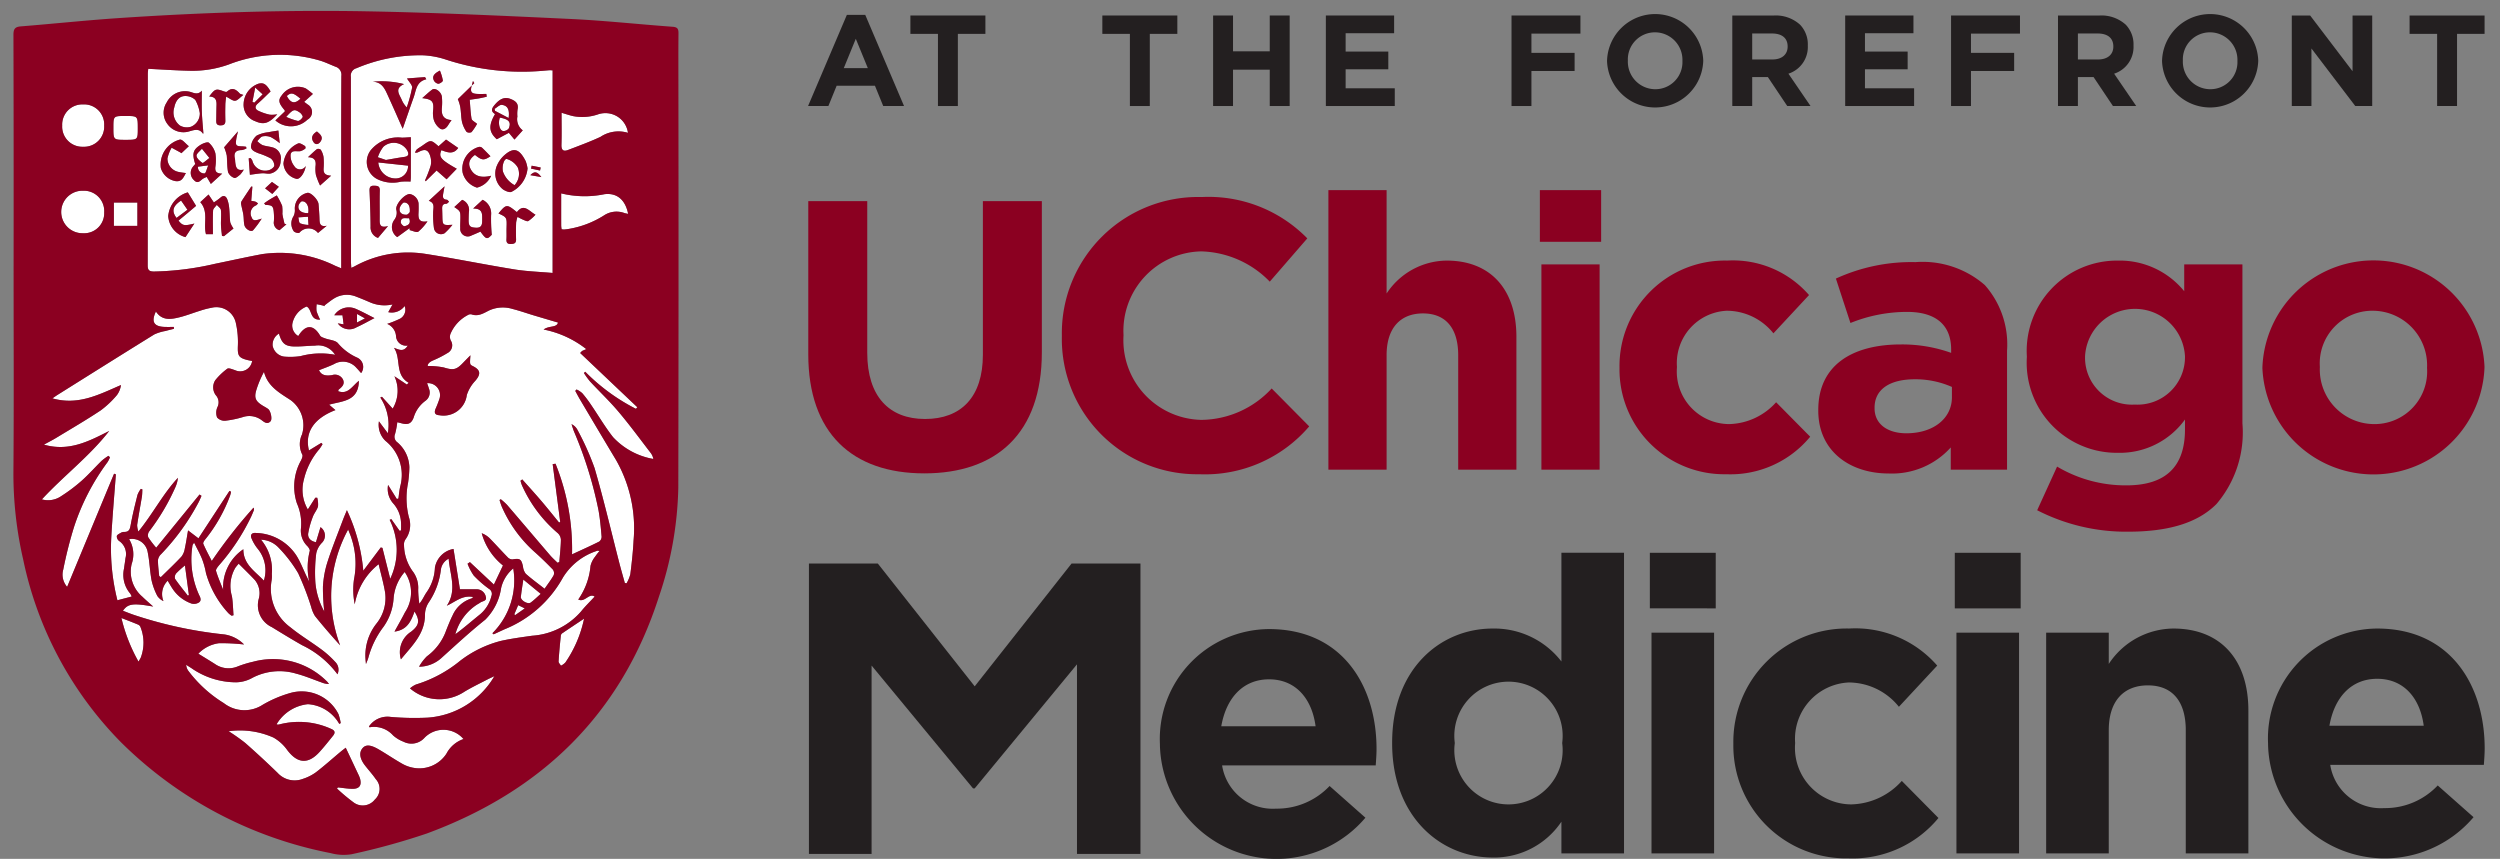 <svg xmlns="http://www.w3.org/2000/svg" xmlns:xlink="http://www.w3.org/1999/xlink" viewBox="0 0 149.302 51.294">
  <rect x="0" y="0" width="149.302" height="51.294" fill="#808080" stroke="none"/>
  <defs>
    <style>
      .a {
        fill: none;
      }

      .b {
        clip-path: url(#a);
      }

      .c {
        fill: #8b0021;
      }

      .d {
        fill: #fff;
      }

      .e {
        fill: #231f20;
      }
    </style>
    <clipPath id="a">
      <rect class="a" x="0.787" y="0.584" width="147.6" height="50.71"/>
    </clipPath>
  </defs>
  <title>University of Chicago Medicine logo</title>
  <g class="b">
    <path class="c" d="M48.271,21.158v-9.147h3.522v9.056c0,2.606,1.303,3.955,3.452,3.955,2.15,0,3.454-1.303,3.454-3.841v-9.17h3.521v9.033c0,4.847-2.721,7.226-7.02,7.226s-6.929-2.401-6.929-7.112"/>
    <path class="c" d="M63.415,20.09v-.046a8.135,8.135,0,0,1,8.346-8.277,8.258,8.258,0,0,1,6.312,2.469l-2.241,2.584a5.911,5.911,0,0,0-4.094-1.807,4.742,4.742,0,0,0-4.641,4.986v.045a4.754,4.754,0,0,0,4.641,5.031,5.779,5.779,0,0,0,4.208-1.875l2.241,2.264a8.181,8.181,0,0,1-6.563,2.858,8.08,8.08,0,0,1-8.209-8.232"/>
    <path class="c" d="M79.333,11.355h3.476v6.174a4.335,4.335,0,0,1,3.59-1.966c2.63,0,4.162,1.737,4.162,4.55v7.935h-3.476v-6.837c0-1.647-.778-2.493-2.104-2.493s-2.172.846-2.172,2.493v6.837h-3.476Z"/>
    <path class="c" d="M91.962,11.355h3.659v3.087H91.962Zm.092,4.436H95.53v12.257H92.054Z"/>
    <path class="c" d="M96.718,21.988v-.046a6.293,6.293,0,0,1,6.426-6.38,6.024,6.024,0,0,1,4.893,2.059l-2.127,2.286a3.58,3.58,0,0,0-2.789-1.349,3.132,3.132,0,0,0-2.973,3.339v.045a3.141,3.141,0,0,0,3.11,3.385,3.882,3.882,0,0,0,2.813-1.304l2.035,2.058a6.17,6.17,0,0,1-5.008,2.241,6.258,6.258,0,0,1-6.38-6.334"/>
    <path class="c" d="M108.589,24.526v-.045c0-2.676,2.035-3.911,4.94-3.911a8.717,8.717,0,0,1,2.995.503v-.205c0-1.441-.892-2.241-2.629-2.241a9.011,9.011,0,0,0-3.385.663l-.869-2.653a10.824,10.824,0,0,1,4.757-.983,5.659,5.659,0,0,1,4.139,1.372,5.345,5.345,0,0,1,1.326,3.91v7.112h-3.362v-1.326a4.714,4.714,0,0,1-3.704,1.555c-2.31,0-4.208-1.327-4.208-3.751m7.981-.8v-.618a5.398,5.398,0,0,0-2.218-.457c-1.487,0-2.401.595-2.401,1.693v.045c0,.938.777,1.487,1.898,1.487,1.623,0,2.721-.892,2.721-2.15"/>
    <path class="c" d="M121.662,30.472l1.189-2.607a8,8,0,0,0,4.139,1.121c2.378,0,3.499-1.144,3.499-3.339v-.594a4.797,4.797,0,0,1-4.002,1.989,5.383,5.383,0,0,1-5.442-5.717v-.046a5.394,5.394,0,0,1,5.442-5.716,4.961,4.961,0,0,1,3.956,1.829v-1.601h3.476v9.49a6.576,6.576,0,0,1-1.555,4.825c-1.143,1.144-2.904,1.647-5.282,1.647a11.633,11.633,0,0,1-5.42-1.281m8.827-9.147v-.046a2.988,2.988,0,0,0-5.968,0v.046a2.8,2.8,0,0,0,2.972,2.836,2.833,2.833,0,0,0,2.996-2.836"/>
    <path class="c" d="M135.113,21.988v-.046a6.637,6.637,0,0,1,13.263-.045v.045a6.637,6.637,0,0,1-13.263.046m9.833,0v-.046a3.256,3.256,0,0,0-3.224-3.384,3.14,3.14,0,0,0-3.179,3.339v.045a3.257,3.257,0,0,0,3.225,3.385,3.141,3.141,0,0,0,3.178-3.339"/>
    <path class="d" d="M23.936,13.286c.001.08.158.236.215.224.223-.047.414-.159.279-.479-.218.023-.499-.102-.494.255"/>
    <path class="d" d="M17.943,5.895c-.428-.363-.561-.389-.814-.164.225.437.476.495.814.164"/>
    <path class="d" d="M11.735,9.305c.011.154.203.32.355.424.041.027.223-.154.415-.295-.193-.239-.32-.396-.446-.552-.117.141-.334.29-.324.423"/>
    <path class="d" d="M18.408,12.726c.064-.383-.097-.716-.37-.705-.078.003-.198.17-.214.275-.043.273.215.45.584.43"/>
    <path class="d" d="M24.141,12.09c-.087-.006-.251.215-.273.349-.046.278.166.393.408.384.088-.002.172-.132.197-.154.029-.365-.087-.563-.332-.579"/>
    <path class="d" d="M33.54,13.689a.812.812,0,0,0,.146.019c.091-.007.183-.02.273-.035a5.697,5.697,0,0,0,2.114-.808,1.351,1.351,0,0,1,1.22-.141c.067.022.138.031.221.049-.166-.846-.673-1.267-1.415-1.175a5.848,5.848,0,0,1-2.584-.049c0,.669-.001,1.301.001,1.932a1.821,1.821,0,0,0,.024.208"/>
    <path class="d" d="M12.225,10.355c.059.002.129-.281.213-.48-.269.035-.432.056-.616.079a.37.37,0,0,0,.403.401"/>
    <path class="d" d="M15.686,5.633c-.133-.121-.24-.217-.447-.405-.066.349-.115.604-.164.86l.114.042.497-.497"/>
    <path class="d" d="M18.076,6.994c.026-.053-.085-.216-.171-.274-.332-.224-.396-.201-.814.26a3.959,3.959,0,0,0,.694.243c.088.014.24-.125.291-.229"/>
    <path class="d" d="M17.814,12.982c.033.122.03.305.109.353a1.478,1.478,0,0,0,.499.097c-.013-.208-.02-.321-.03-.489-.197.014-.388.026-.578.039"/>
    <path class="d" d="M23.603,10.658a.743.743,0,0,0,.767-.766c-.587-.063-1.175-.126-1.778-.19a1.038,1.038,0,0,0,1.011.956"/>
    <path class="d" d="M10.815,11.978c-.497.32-.582.636-.273,1.037.215-.161.431-.322.653-.488-.14-.202-.26-.376-.38-.549"/>
    <path class="d" d="M29.854,7.023c-.121.314-.027.768.192.802a.403.403,0,0,0,.345-.165c.142-.38-.001-.532-.537-.637"/>
    <path class="d" d="M30.281,9.499c-.173-.057-.328.436-.239.762a1.494,1.494,0,0,0,.688.797,1.004,1.004,0,0,0,.196-1.047,1.14,1.14,0,0,0-.645-.512"/>
    <path class="d" d="M29.971,6.262c-.134-.015-.288.153-.433.238l.027.121c.257.135.515.27.811.425.067-.491-.053-.743-.405-.784"/>
    <path class="d" d="M20.013,21.19a1.185,1.185,0,0,0-1.2-.549c-.378.007-.757.05-1.136.052-.637.003-.832-.15-1.018-.77a.767.767,0,0,0-.377.722.813.813,0,0,0,.68.652,4.171,4.171,0,0,0,.992-.03,4.595,4.595,0,0,1,2.059-.077"/>
    <path class="d" d="M20.979,15.997c.096-.044.148-.064.197-.09a6.605,6.605,0,0,1,4.24-.744c1.771.278,3.53.639,5.3.926.744.12,1.503.143,2.287.213V4.204c-.077-.005-.123-.012-.168-.01-.092.005-.184.015-.275.022a14.592,14.592,0,0,1-5.926-.657,5.095,5.095,0,0,0-1.347-.256,9.702,9.702,0,0,0-4.002.773.454.454,0,0,0-.331.512q.013,5.508.007,11.017c0,.12.01.24.018.392m1.596-1.788a.66.66,0,0,1-.444-.664c-.002-.713-.032-1.425-.061-2.137-.008-.207.027-.325.274-.317.212.007.345.025.337.294-.018.563-.001,1.127-.007,1.691-.004.288-.015.566.5.425-.241.285-.416.491-.599.708m2.405-.374c-.109.068-.336-.054-.51-.091l-.009-.119c-.246.179-.493.358-.737.535a.724.724,0,0,1-.176-1.03.693.693,0,0,0,.123-.597c-.08-.31.477-.941.799-.947a.653.653,0,0,1,.526.549c.007.196.008.391-.003.586-.017.323.023.587.537.496a2.973,2.973,0,0,1-.55.618m2.298-3.756c-.216.223-.403.418-.608.629-.234-.206-.421-.37-.598-.525q-.327.323-.651.644l-.038-.058a7.406,7.406,0,0,0,.339-.879,1.115,1.115,0,0,0-.031-.572c-.113-.376-.311-.44-.662-.256a.938.938,0,0,1-.126.054.653.653,0,0,1-.121.001c.045-.081.063-.154.11-.191.106-.087.228-.155.34-.235.497-.353.497-.354.957.044.149-.133.301-.268.448-.4.245.169.478.329.727.501-.291.411-.653.263-1.002.133-.179.405-.048.567.916,1.11m-.724,3.847a.427.427,0,0,1-.638-.296,5.64,5.64,0,0,1-.048-.921c-.005-.275.139-.588-.261-.715.318-.293.598-.551.943-.869-.036.193-.061.313-.081.434-.029.18-.049.352.216.369.047.003.09.078.135.12-.056.043-.112.12-.169.121-.234.004-.252.149-.244.325.006.149.008.298.012.447.012.509.024.521.603.483a3.977,3.977,0,0,1-.468.502m2.139-.093c-.175.075-.351.155-.531.228a.451.451,0,0,1-.674-.44c-.01-.194.007-.39.008-.585.001-.414-.004-.424-.364-.671.162-.148.316-.29.468-.43a.645.645,0,0,1,.408.682c-.017.16-.018.321-.021.482-.008.398.069.479.427.5.387.023.384-.238.383-.502-.001-.313.033-.65-.541-.643.242-.224.4-.369.565-.522a.909.909,0,0,1,.508.909,9.988,9.988,0,0,0,.04,1.18c-.28.294-.333.286-.676-.188m-.602-3.767c.216.443.625.584,1.242.429a1.254,1.254,0,0,1-.847.71,1.274,1.274,0,0,1-.858-.897,1.359,1.359,0,0,1,.979-1.536.232.232,0,0,1,.179.049c.174.163.336.337.505.51-.394.264-.511.252-.926-.08-.334.241-.424.507-.274.815m3.46,3.135c-.076.04-.228-.047-.339-.092a3.398,3.398,0,0,1-.305-.159,1.71,1.71,0,0,0-.084.346c-.012.333-.012.667-.003,1,.005.219-.106.269-.299.276-.214.008-.287-.077-.275-.283.013-.23,0-.461.007-.69.018-.617.02-.617-.485-.852.474-.565.498-.568,1.101-.077.415-.548.724-.061,1.11.153a2.35,2.35,0,0,1-.428.378m.201-3.305c.179.036.359.071.538.107l-.038.181-.537-.114c.012-.058.025-.116.037-.174m.579.682c-.266-.047-.442-.078-.66-.117.244-.25.407-.227.66.117m-.825-.522a1.739,1.739,0,0,1-.951,1.397c-.101.066-.376-.043-.519-.145a1.2,1.2,0,0,1-.356-1.426,1.75,1.75,0,0,1,.41-.584c.575-.525.92-.433,1.305.329a2.045,2.045,0,0,1,.111.429m-1.967-3.789c.32-.38.607-.493.952-.358.288.113.501.271.416.638a1.834,1.834,0,0,0-.008.413.822.822,0,0,0,.321.823c-.153.171-.31.345-.495.551-.115-.138-.206-.248-.335-.403-.227.121-.473.252-.721.384-.471-.424-.506-.811-.104-1.503-.286-.176-.185-.356-.026-.545m-1.294-1.429.079.128-.151.147c-.005.017-.01.035-.014.053-.078.317-.007.421.321.443.187.012.376.002.563.002l.024.167c-.154.033-.307.07-.462.098-.167.03-.337.051-.554.082.034.392.047.769.111,1.138.017.101.186.177.328.302a3.415,3.415,0,0,1-.328.492.308.308,0,0,1-.299-.014,1.767,1.767,0,0,1-.269-.583c-.064-.29-.055-.595-.104-.889a2.213,2.213,0,0,0-.148-.481l.831-.81c.023-.092.048-.183.072-.275m-1.973-.622a2.875,2.875,0,0,1,.176.595c.005.06-.179.191-.276.191a.374.374,0,0,1-.265-.206c-.111-.249.032-.41.365-.58m.119,1.577a3.392,3.392,0,0,1,.001.621c-.039.404.043.716.574.757-.095.14-.143.203-.183.272-.114.197-.298.36-.499.239a1.034,1.034,0,0,1-.376-.52,1.54,1.54,0,0,1-.036-.615c.035-.48-.055-.618-.657-.687.218-.188.397-.364.598-.51.184-.134.554.147.578.443m-2.259-.771c-.583.262-.289.603-.148.923a1.465,1.465,0,0,0,.308.469,8.681,8.681,0,0,0,.32-1.176c.021-.152-.177-.334-.304-.553.337-.025.706-.053,1.075-.08.025.043.051.086.077.129-.603.144-.605.657-.754,1.076-.219.612-.429,1.228-.656,1.881-.31-.698-.588-1.338-.879-1.972-.182-.397-.349-.824-.918-.838a5.455,5.455,0,0,1,1.879.141m-1.995,3.953a2.107,2.107,0,0,1,1.867-.754c.16,0,.32-.016.531-.027,0,.779.001,1.581-.001,2.383,0,.111-.015.223-.018.268a3.753,3.753,0,0,0-.575.005,2.057,2.057,0,0,1-1.434-.166,1.152,1.152,0,0,1-.37-1.709"/>
    <path class="d" d="M19.378,18.241c.032.073-.011.03-.061.016-.133-.037-.269-.062-.404-.091a1.648,1.648,0,0,0-.008.414,3.151,3.151,0,0,0,.214.508c-.624.034-.468-.599-.804-.782a1.394,1.394,0,0,0-.857,1.038.72.72,0,0,0,.355.724c.441-.703.904-.698,1.303-.024.049.082.186.122.29.161.264.101.628.111.78.298a3.196,3.196,0,0,0,1.143.855.608.608,0,0,1,.237.923c-.093-.104-.18-.21-.275-.307a1.063,1.063,0,0,0-1.351-.226c-.282.136-.58.237-.887.361.142.319.437.347.779.293a.538.538,0,0,1,.65.264c.129.282-.065.449-.261.605-.013.011-.01.04-.022.093.582.214.826-.297,1.235-.623-.026,1.236-.974,1.2-1.779,1.427.153.131.265.226.378.324-1.288.493-1.851,1.332-1.581,2.41.253-.156.495-.304.738-.452.024.024.048.049.073.075a2.761,2.761,0,0,1-.184.288,4.273,4.273,0,0,0-.931,1.828,2.324,2.324,0,0,0,.236,1.784c.173-.271.309-.484.446-.698.038,0,.077,0,.115-.001a1.48,1.48,0,0,1,.047.517c-.059.215-.228.398-.305.611a4.946,4.946,0,0,0-.282,1.003c-.033.249.119.456.464.524.091-.301.18-.597.271-.899a.609.609,0,0,1,.075.945,1.277,1.277,0,0,0-.33.626,9.362,9.362,0,0,0-.052,1.714,4.297,4.297,0,0,0,.533,1.752,12.436,12.436,0,0,1-.08-1.483,5.918,5.918,0,0,1,.264-1.452c.274-.853.613-1.686.927-2.526.063-.168.135-.333.24-.59a10.656,10.656,0,0,1,.979,3.618c.381-.508.713-.95,1.044-1.391l.1.027c.15.599.301,1.197.464,1.845a4.03,4.03,0,0,0-.034-3.521c.034-.015.067-.029.1-.044q.247.351.496.701l.083-.024a4.595,4.595,0,0,0-.004-.538,1.839,1.839,0,0,0-.445-1.058,1.305,1.305,0,0,1-.324-1.121c.174.28.35.561.525.841.031-.011.062-.023.093-.034.036-.246.054-.496.112-.737a2.599,2.599,0,0,0-.882-2.7,1.324,1.324,0,0,1-.394-1.169c.162.215.323.431.533.712a2.963,2.963,0,0,0-.45-2.133c.032-.015.065-.031.097-.047.206.227.412.454.642.708a2.066,2.066,0,0,0,.102-1.934c.28.187.511.341.741.495.038-.034.076-.068.113-.102-.85-.486-.433-1.439-.88-2.09.301.107.575.278.824-.135a.6.6,0,0,1-.699-.542.861.861,0,0,0-.531-.752,6.312,6.312,0,0,0,.783-.317.61.61,0,0,0,.26-.751.954.954,0,0,1-.978.368c.094-.169.176-.316.257-.462a2.178,2.178,0,0,1-1.361-.132c-.264-.114-.529-.226-.798-.328a1.457,1.457,0,0,0-1.328.1c-.203.123-.387.279-.579.42m1.87.204c.376.164.736.363,1.115.552-.363.188-.709.385-1.07.549a.841.841,0,0,1-1.121-.235c.135.023.239.041.348.06-.024-.196-.046-.37-.068-.543h-.488a1.034,1.034,0,0,1,1.284-.383"/>
    <path class="d" d="M21.321,18.749v.512c.162-.084.295-.153.475-.247-.182-.101-.308-.172-.475-.265"/>
    <path class="d" d="M24.148,9.37c.279-.039.272-.185.172-.386a.934.934,0,0,0-1.422-.221,2.019,2.019,0,0,0-.333.628c.182.061.364.123.482.163.426-.072.763-.137,1.101-.184"/>
    <path class="d" d="M7.769,35.439a1.725,1.725,0,0,1-.361-1.49c.025-.206.063-.41.086-.616a.94.94,0,0,0-.384-1.029.346.346,0,0,1-.134-.289c.014-.078.15-.142.241-.195a.395.395,0,0,1,.199-.053c.31.008.346-.185.393-.439.109-.598.257-1.189.405-1.778a1.502,1.502,0,0,1,.2-.356c.029.011.059.022.089.033a4.025,4.025,0,0,1-.027.427c-.093.567-.202,1.132-.285,1.702a1.216,1.216,0,0,0,.075.387c.867-1.066,1.464-2.241,2.359-3.208a1.796,1.796,0,0,1-.138.532,13.01,13.01,0,0,1-1.577,2.668.407.407,0,0,0-.059.348,5.836,5.836,0,0,0,.478.626c.87-1.067,1.729-2.122,2.588-3.176.039.026.078.053.117.08-.058.129-.11.262-.176.387a13.702,13.702,0,0,1-2.237,3.096.596.596,0,0,0-.187.347c-.002.319.045.638.072.956.033.025.065.048.097.073.415-.41.841-.809,1.238-1.235a1.081,1.081,0,0,0,.197-.482c.074-.33.121-.665.194-1.078.235.179.41.313.619.473.623-.952,1.239-1.893,1.855-2.834l.091.051a1.319,1.319,0,0,1-.052.221,9.292,9.292,0,0,1-1.47,2.604c-.069.079-.162.219-.134.285.145.341.325.667.506,1.025a29.852,29.852,0,0,1,2.494-3.184.185.185,0,0,1,.02.153c-.045.117-.096.233-.146.349a12.645,12.645,0,0,1-1.929,2.933c-.083.102-.209.255-.183.345.115.384.279.754.426,1.128a2.734,2.734,0,0,1,1.205-2.425c-.005.901.688,1.309,1.225,1.873a2.029,2.029,0,0,0-.364-1.896,2.512,2.512,0,0,1-.38-.642c-.074-.193.022-.33.267-.307a2.967,2.967,0,0,1,2.45,1.395c.218.362.37.764.554,1.148.058.122.121.243.182.364a3.967,3.967,0,0,1,.03-1.83c.024-.073-.065-.206-.133-.282a1.289,1.289,0,0,1-.394-1.033,3.011,3.011,0,0,0-.238-1.53,3.193,3.193,0,0,1,.251-2.574c.049-.103.111-.254.07-.336a1.37,1.37,0,0,1-.018-1.204,1.863,1.863,0,0,0-.675-2.049c-.655-.43-1.368-.81-1.595-1.689a5.858,5.858,0,0,0-.473,1.133c-.117.433-.011.625.369.867.116.074.243.134.352.217.153.116.26.601.144.731-.198.221-.392.038-.544-.073a1.22,1.22,0,0,0-1.112-.175,6.072,6.072,0,0,1-1.044.217.6.6,0,0,1-.493-.195.823.823,0,0,1,.014-.603.634.634,0,0,0-.047-.674.785.785,0,0,1-.071-.953,3.824,3.824,0,0,1,.713-.68c.088-.063.303.038.455.083a.721.721,0,0,0,1.029-.547c-.101-.02-.203-.036-.303-.061-.509-.132-.566-.274-.55-.802a5.225,5.225,0,0,0-.125-1.43,1.188,1.188,0,0,0-1.437-.886,4.9,4.9,0,0,0-.7.182c-.407.125-.805.283-1.216.386-.518.129-1.048.22-1.415-.344-.294.617-.124.9.522.922.183.007.366.001.548.001l.009.111c-.172.043-.345.084-.516.132a2.604,2.604,0,0,0-.66.204c-1.929,1.192-3.848,2.4-5.769,3.604-.084.052-.164.11-.317.214,1.551.44,2.796-.235,4.096-.795a1.303,1.303,0,0,1-.238.595,5.607,5.607,0,0,1-.974.92c-.861.573-1.757,1.094-2.641,1.63-.224.136-.458.254-.749.414,1.495.43,2.686-.202,3.901-.818-1.176,1.514-2.706,2.663-4.023,4.087a1.377,1.377,0,0,0,1.167-.202,9.743,9.743,0,0,0,1.21-.911c.421-.374.794-.8,1.197-1.194a3.217,3.217,0,0,1,.404-.295c.029.03.059.06.088.09a1.735,1.735,0,0,1-.143.286,13.544,13.544,0,0,0-2.004,3.879,24.81,24.81,0,0,0-.641,2.535,1.107,1.107,0,0,0,.231,1.037c.948-2.286,1.875-4.522,2.803-6.757.036.012.071.026.107.039-.093,1.254-.206,2.508-.274,3.763a12.624,12.624,0,0,0,.366,3.756c.301-.079.568-.149.852-.223a.777.777,0,0,0-.095-.187"/>
    <path class="d" d="M10.521,34.244a.362.362,0,0,0-.066.324c.239.35.51.678.77,1.014.019-.02.037-.039.056-.058-.076-.569-.153-1.138-.235-1.754a5.505,5.505,0,0,0-.525.474"/>
    <path class="d" d="M34.771,23.479a7.417,7.417,0,0,1,.52.687c.441.646.838,1.325,1.319,1.939a4.288,4.288,0,0,0,2.409,1.305.861.861,0,0,0-.148-.347c-.638-.828-1.257-1.673-1.931-2.472-.533-.632-1.138-1.204-1.702-1.811a4.845,4.845,0,0,1-.367-.504c.027-.025.054-.05.081-.074a11.718,11.718,0,0,0,3.029,2.215c.026-.032.053-.065.08-.097q-1.707-1.619-3.413-3.238c.038-.041.076-.081.114-.122.07-.03.141-.061.252-.11a5.98,5.98,0,0,0-2.55-1.17c.34-.25.775-.092.861-.415-.511-.152-.999-.295-1.487-.442-.407-.122-.808-.266-1.22-.369a1.981,1.981,0,0,0-1.385.076c-.343.167-.668.397-1.086.24a.299.299,0,0,0-.198.041,2.256,2.256,0,0,0-1.052,1.142.514.514,0,0,0,.03.394.519.519,0,0,1-.212.742,6.104,6.104,0,0,1-.856.438c-.193.085-.319.189-.317.33a4.693,4.693,0,0,1,.96.089c.552.169.74.153,1.139-.263.134-.14.27-.277.454-.465-.043.553-.043.553.149.649.464.233.481.481.135.881a2.259,2.259,0,0,0-.501.843,1.398,1.398,0,0,1-1.638,1.207c-.266-.018-.317-.143-.237-.363a6.43,6.43,0,0,0,.25-.641.717.717,0,0,0-.747-.91c.039.113.08.218.11.325a.604.604,0,0,1-.196.718,1.909,1.909,0,0,0-.718,1.014c-.141.365-.344.44-.715.341-.083-.023-.166-.043-.26-.067a4.932,4.932,0,0,1-.133.701.414.414,0,0,0,.141.504,2.031,2.031,0,0,1,.713,1.483,7.052,7.052,0,0,1-.077.927,4.641,4.641,0,0,0,.045,2.047,1.459,1.459,0,0,1-.211,1.35.522.522,0,0,0-.077.319,2.747,2.747,0,0,0,.505,1.553,1.633,1.633,0,0,1,.341,1.124,6.695,6.695,0,0,0,.069.832c.202-.237.293-.49.445-.699a2.74,2.74,0,0,0,.485-1.453,1.368,1.368,0,0,1,1.111-1.119c.131.821.262,1.643.384,2.407.356,0,.676-.001.997.001a.556.556,0,0,1,.547.446c.082.27-.204.25-.334.351a1.768,1.768,0,0,1-.176.108,3.079,3.079,0,0,0-1.309,1.781c.512-.376.985-.793,1.475-1.186a2.062,2.062,0,0,0,.679-1.093.344.344,0,0,0-.148-.433,6.518,6.518,0,0,1-.905-.792,3.131,3.131,0,0,1-.371-.708l.141-.096c.472.442.943.884,1.431,1.342.196-.411.366-.77.542-1.141a3.724,3.724,0,0,1-1.268-1.926,1.356,1.356,0,0,1,.493.321c.361.371.707.757,1.069,1.127a.38.38,0,0,0,.276.115c.443-.076.532-.018.627.429a.821.821,0,0,0,.167.429c.341.305.714.575,1.122.895.195-.284.391-.537.545-.813a.364.364,0,0,0-.054-.337c-.36-.371-.732-.733-1.12-1.076a7.842,7.842,0,0,1-1.937-2.7,3.618,3.618,0,0,1-.123-.373l.072-.048a3.569,3.569,0,0,1,.371.332c.863,1.004,1.718,2.015,2.579,3.02.135.157.293.295.44.442l.107-.044c.035-.444.087-.888.094-1.333a.565.565,0,0,0-.191-.395,8.065,8.065,0,0,1-2.134-2.853,1.927,1.927,0,0,1-.087-.276l.107-.074c.377.424.759.843,1.127,1.274.365.427.715.867,1.071,1.302.022-.013.044-.027.066-.04l-.45-3.45.17-.025a13.644,13.644,0,0,1,.987,5.413c.553-.257,1.093-.498,1.621-.763a.358.358,0,0,0,.145-.292c-.045-.526-.092-1.055-.184-1.574a24.055,24.055,0,0,0-1.463-4.704c-.058-.145-.1-.295-.15-.442a.767.767,0,0,1,.35.333,16.27,16.27,0,0,1,1.026,2.289c.544,1.865.986,3.759,1.472,5.641.105.409.223.815.335,1.222.034.007.069.013.104.02a2.225,2.225,0,0,0,.225-.541c.084-.672.159-1.348.194-2.024a8.241,8.241,0,0,0-1.055-4.814c-.718-1.193-1.427-2.391-2.138-3.589-.102-.171-.193-.349-.289-.524l.076-.086a1.434,1.434,0,0,1,.339.22"/>
    <path class="d" d="M4.957,13.929a1.198,1.198,0,0,0,1.267-1.244,1.217,1.217,0,0,0-1.259-1.295,1.27,1.27,0,1,0-.008,2.539"/>
    <path class="d" d="M4.966,8.765a1.201,1.201,0,0,0,1.256-1.264,1.198,1.198,0,0,0-1.25-1.266,1.206,1.206,0,0,0-1.258,1.263,1.203,1.203,0,0,0,1.252,1.267"/>
    <path class="d" d="M30.713,36.688c.019.015.039.03.058.046.171-.12.341-.24.57-.4-.174-.085-.277-.136-.395-.193l-.233.547"/>
    <path class="d" d="M33.496,37.938c-.053.52-.105,1.041-.137,1.562-.005.083.092.171.142.256a.989.989,0,0,0,.26-.185,7.25,7.25,0,0,0,1.121-2.625c-.435.291-.862.573-1.285.86a.23.23,0,0,0-.101.132"/>
    <path class="d" d="M31.691,35.988c.207-.15.389-.335.603-.522-.36-.295-.67-.55-1.04-.854-.056.386-.116.711-.148,1.04-.019.204.418.457.585.336"/>
    <path class="d" d="M35.674,32.891a3.73,3.73,0,0,0-2.054,1.6,6.955,6.955,0,0,1-3.499,3.095q-.32.148-.641.296c-.024-.021-.049-.042-.073-.063a4.45,4.45,0,0,0,1.246-3.872,2.147,2.147,0,0,0-.726,1.18,3.353,3.353,0,0,1-.95,1.883c-.917.732-1.772,1.526-2.641,2.31a2.015,2.015,0,0,1-1.309.497,2.707,2.707,0,0,1,.469-.62,3.265,3.265,0,0,0,1.153-1.557c.12-.298.238-.599.381-.887a1.833,1.833,0,0,1,1.122-1.01c.035-.01.063-.047.111-.086-.641-.137-1.069.291-1.579.518.621-.924.186-1.851.111-2.807a.848.848,0,0,0-.466.671,4.433,4.433,0,0,1-.732,1.952,1.354,1.354,0,0,0-.216.704c.005,1.154-.766,1.858-1.437,2.682a1.454,1.454,0,0,1,.609-1.653c.486-.378.537-.664.203-1.203-.203.56-.424,1.098-1.196,1.199.234-.429.442-.784.626-1.151a2.143,2.143,0,0,0-.017-2.409,2.695,2.695,0,0,0-.663,1.587,3.3,3.3,0,0,1-.612,1.7,5.342,5.342,0,0,0-.9,1.85c-.027.092-.068.179-.139.361-.014-.157-.019-.21-.024-.264a3.071,3.071,0,0,1,.657-2.158,2.429,2.429,0,0,0,.512-1.85c-.092-.551-.247-1.092-.386-1.691a3.887,3.887,0,0,0-1.428,2.396,4.392,4.392,0,0,1-.045-1.486,4.829,4.829,0,0,0-.158-2.481c-.043-.146-.108-.286-.19-.501a8.324,8.324,0,0,0-.479,6.918c-.522-.578-1.025-1.155-1.502-1.751a1.924,1.924,0,0,1-.226-.537,16.933,16.933,0,0,0-.778-2.02,8.022,8.022,0,0,0-1.165-1.521,1.498,1.498,0,0,0-1.054-.48,2.816,2.816,0,0,1,.646,2.044,1.918,1.918,0,0,1-.012.379,2.839,2.839,0,0,0,1.117,2.806c.586.48,1.243.872,1.853,1.324a5.636,5.636,0,0,1,.817.734.653.653,0,0,1,.145.75,5.671,5.671,0,0,0-2.116-1.738c-.609-.346-1.207-.713-1.805-1.079a1.44,1.44,0,0,1-.785-1.671,1.234,1.234,0,0,0-.229-1.141c-.307-.327-.631-.639-.965-.975a3.016,3.016,0,0,0-.2.243,2.149,2.149,0,0,0-.204,1.696c.062.375.065.759.095,1.139-.036.01-.073.019-.11.029a1.098,1.098,0,0,1-.204-.163,5.838,5.838,0,0,1-1.331-2.387,4.734,4.734,0,0,0-.23-.831c-.128-.322-.302-.627-.48-.987-.062.108-.09.135-.093.165a5.131,5.131,0,0,0,.408,2.997c.088.164.121.326-.04.423a.562.562,0,0,1-.419.059,2.263,2.263,0,0,1-1.167-.927c-.091-.139-.171-.284-.264-.439a1.113,1.113,0,0,0-.253,1.218.92.92,0,0,1-.364-.304,3.891,3.891,0,0,1-.344-.926c-.106-.552-.117-1.123-.23-1.673a.947.947,0,0,0-1.114-.797,1.739,1.739,0,0,1,.156,1.469,1.96,1.96,0,0,0,.634,1.967c.199.195.413.376.649.589-1.2-.217-1.514-.175-1.807.251.218.083.428.169.642.242a25.25,25.25,0,0,0,5.42,1.173,2.082,2.082,0,0,1,1.172.599,11.779,11.779,0,0,0-1.494-.077,2.079,2.079,0,0,0-1.238.627c.357.221.68.416.998.618a1.414,1.414,0,0,0,1.317.157,6.421,6.421,0,0,1,.952-.294,4.553,4.553,0,0,1,4.426,1.188,1.492,1.492,0,0,1,.107.141,1.186,1.186,0,0,1-.444-.095c-.499-.177-.988-.387-1.498-.52a3.487,3.487,0,0,0-2.708.289,2.063,2.063,0,0,1-.89.224,4.669,4.669,0,0,1-2.687-.856c-.101-.061-.199-.125-.299-.188a.679.679,0,0,0,.139.372,7.644,7.644,0,0,0,2.108,1.914,1.999,1.999,0,0,0,2.321.101,7.12,7.12,0,0,1,1.61-.692,2.459,2.459,0,0,1,2.918,1.253,3.104,3.104,0,0,1,.134.531l-.087.051a2.325,2.325,0,0,0-1.874-1.18,2.476,2.476,0,0,0-1.868,1.197c.052.02.063.029.073.028a1.175,1.175,0,0,0,.134-.026,4.633,4.633,0,0,1,3.036.271c.237.097.28.224.128.414-.26.323-.517.648-.794.955-.696.773-1.34.713-1.958-.121a2.562,2.562,0,0,0-.807-.724,4.911,4.911,0,0,0-2.677-.377,11.631,11.631,0,0,1,.998.704c.657.577,1.298,1.173,1.925,1.781a1.378,1.378,0,0,0,1.519.357,2.822,2.822,0,0,0,.765-.386c.502-.384.973-.808,1.458-1.213.126-.106.258-.205.328-.26.255.541.496,1.051.735,1.562a1.913,1.913,0,0,1,.12.285c.108.4-.038.611-.449.608-.29-.002-.579-.054-.869-.084-.02.022-.039.045-.059.067a10.818,10.818,0,0,0,1.015.847.914.914,0,0,0,1.246-.189.86.86,0,0,0,.056-1.22c-.195-.283-.429-.539-.641-.812-.32-.413-.37-.776-.15-1.036.187-.221.466-.215.944.062.478.276.935.59,1.415.862a2.038,2.038,0,0,0,.672.246,1.925,1.925,0,0,0,1.979-.842,1.814,1.814,0,0,1,1.019-.873,1.576,1.576,0,0,0-2.325-.079,1.044,1.044,0,0,1-1.264.234,1.987,1.987,0,0,1-.616-.373,1.519,1.519,0,0,0-1.399-.485c-.012.001-.029-.03-.043-.046a1.337,1.337,0,0,1,1.297-.573,16.283,16.283,0,0,0,2.197.044,5.018,5.018,0,0,0,3.999-2.479c-.155.073-.288.131-.417.198-.458.24-.928.462-1.371.73a2.702,2.702,0,0,1-3.253-.198,1.367,1.367,0,0,1,.361-.231,7.715,7.715,0,0,0,2.629-1.412,6.74,6.74,0,0,1,2.434-1.19c.616-.139,1.245-.221,1.871-.31a4.248,4.248,0,0,0,2.922-1.451c.247-.311.537-.589.811-.886-.335-.239-.588.373-.979.173a4.122,4.122,0,0,0,.732-2.012,1.449,1.449,0,0,1,.274-.546,3.49,3.49,0,0,1,.266-.341c-.07-.008-.107-.024-.133-.013"/>
    <path class="d" d="M8.23,37.294c-.305-.126-.613-.244-.979-.388a9.967,9.967,0,0,0,1.02,2.605,2.597,2.597,0,0,0,.137-.238,2.521,2.521,0,0,0-.028-1.85.276.276,0,0,0-.15-.129"/>
    <path class="d" d="M9.193,16.216a17.464,17.464,0,0,0,3.658-.464c.935-.191,1.867-.4,2.805-.576a7.46,7.46,0,0,1,4.364.698c.108.046.217.09.359.15v-3.718c0-2.591-.005-5.182.008-7.773a.503.503,0,0,0-.349-.549c-.3-.117-.59-.26-.896-.356a8.421,8.421,0,0,0-5.487.225,6.447,6.447,0,0,1-2.335.373c-.814-.018-1.628-.075-2.468-.116-.008.1-.025.2-.025.3q-.002,5.718-.007,11.435c0,.287.088.369.373.371m2.416-2.866c-.199.303-.367.559-.532.811a1.389,1.389,0,0,1-1.03-1.258,1.626,1.626,0,0,1,1.169-1.415c.156.253.311.506.495.807-.165.139-.345.291-.526.443-.175.146-.351.291-.526.436.249.308.342.327.95.176m1.767.755c-.04-.005-.079-.01-.119-.014-.021-.218-.055-.436-.061-.655-.008-.297.028-.597-.003-.892-.012-.11-.16-.206-.245-.309-.078.11-.216.217-.222.332-.026.466-.011.934-.011,1.418h-.415c-.168-.631.173-1.334-.339-1.911.158-.146.315-.292.493-.457.109.163.201.301.317.472a3.979,3.979,0,0,0,.391-.283c.186-.172.325-.098.404.085a1.812,1.812,0,0,1,.12.528c.032.285.027.574.064.858a1.403,1.403,0,0,0,.195.368c-.157.127-.363.293-.569.46m.618-3.478a.63.63,0,0,1-.374-.348,9.789,9.789,0,0,1-.077-.99,2.68,2.68,0,0,0-.158-.493c.225-.258.504-.58.826-.951-.041.187-.083.329-.103.474-.052.371-.009.416.358.42a2.213,2.213,0,0,1,.228.026l.027.094a.854.854,0,0,1-.28.104c-.36.002-.497.161-.412.513.016.066.009.138.019.206.036.268.061.549.511.446a1.655,1.655,0,0,1-.216.299c-.107.087-.268.231-.349.2m1.122,3.124c-.126.127-.468-.072-.521-.309-.045-.2-.031-.413-.062-.617-.032-.207-.092-.409-.131-.615a.282.282,0,0,1,.021-.185c.188-.299.387-.591.583-.885.022.002.045.005.067.007-.022.278-.045.556-.069.849a1.577,1.577,0,0,1,.259.051.635.635,0,0,1,.147.104c-.044.041-.081.102-.133.121a.507.507,0,0,0-.25.705c.074.203.183.227.604.076a6.192,6.192,0,0,1-.515.698m-.193-3.314c-.02-.277-.046-.628-.071-.979l.113-.021a.919.919,0,0,1,.105.155.785.785,0,0,0,.951.58c.14-.024.348-.172.36-.28a.562.562,0,0,0-.223-.439,4.589,4.589,0,0,0-.73-.302c-.212-.09-.48-.189-.433-.463a.982.982,0,0,1,.333-.589,1.963,1.963,0,0,1,.705-.202c.177-.04.358-.062.591-.102.022.203.049.449.082.757a3.2,3.2,0,0,0-.531-.362.863.863,0,0,0-.496-.045c-.121.031-.212.182-.316.28a1.269,1.269,0,0,0,.305.237c.192.07.405.082.603.139a.669.669,0,0,1,.489.799.773.773,0,0,1-.656.772c-.147.011-.298-.033-.446-.025-.218.014-.435.052-.735.09m1.728.719c-.125.137-.246.27-.389.427-.144-.112-.275-.214-.43-.336.15-.14.279-.26.41-.382.134.096.26.185.409.291m.041,2.592a.465.465,0,0,1-.335-.533,3.218,3.218,0,0,0-.003-.481c-.027-.429-.09-.487-.502-.494-.027-.033-.053-.066-.08-.098.104-.071.206-.146.313-.212.146-.09.296-.174.444-.26a4.385,4.385,0,0,1,.321.624,2.512,2.512,0,0,1,.014.478c.026.198.082.393.124.589l.116.035q-.205.175-.412.352m.237-3.983a1.461,1.461,0,0,1,.895-1.206c.117-.022.266.093.391.161a.167.167,0,0,1,.024.146.82.82,0,0,1-.309.164c-.214.033-.532-.094-.575.21a.982.982,0,0,0,.216.673.393.393,0,0,0,.69-.004c-.069.431-.345.793-.539.775a1.002,1.002,0,0,1-.793-.919m2.058,4.143a.716.716,0,0,0-1.105-.011c-.054.046-.26-.007-.332-.079a.801.801,0,0,1-.022-.902.797.797,0,0,0,.078-.435.955.955,0,0,1,.768-.968c.212-.011.627.417.649.679.025.286.047.573.056.859.007.269.016.518.434.431-.162.134-.324.267-.52.428.037,0,.005.009-.006-.002m.339-3.846c-.013.239.045.411.451.43-.243.215-.407.361-.662.587a4.297,4.297,0,0,1-.248-.634,2.066,2.066,0,0,1-.017-.583c.024-.309-.095-.459-.456-.474.177-.164.347-.337.537-.485a.231.231,0,0,1,.224.038,1.157,1.157,0,0,1,.166.434,3.941,3.941,0,0,1,.005.687m-.399-2.211c.214.179.411.35.196.63-.117.151-.285.178-.399.007-.173-.259-.076-.469.203-.637m-2.098-2.16a1.165,1.165,0,0,1,1.432-.41,4.629,4.629,0,0,1,.425.329c-.193.175-.352.32-.522.473.074.056.139.102.201.152a.518.518,0,0,1-.007.913,1.413,1.413,0,0,1-1.912.043c.191-.181.378-.359.563-.535-.003-.027.003-.056-.008-.069-.367-.435-.401-.609-.172-.896m-1.393-.693c.306-.076.468.025.723.463-.253.241-.5.495-.767.726-.184.16-.161.323.011.416a3.044,3.044,0,0,0,.715.248,1.714,1.714,0,0,0,.441-.026c-.515.559-.811.637-1.317.415a1.035,1.035,0,0,1-.693-1.043,1.327,1.327,0,0,1,.887-1.199m-2.073.457c.06.023.16.05.191.021.309-.292.541-.14.767.111.026.029.08.033.21.083-.194.147-.332.33-.489.347-.151.016-.32-.14-.534-.247-.019.158-.047.296-.05.435-.008.334-.012.668,0,1.001.008.217-.097.282-.29.282-.191-.001-.263-.087-.254-.277.014-.299,0-.599.016-.897.015-.296-.025-.54-.436-.552.353-.469.402-.481.869-.307m-.891,3.067a1.287,1.287,0,0,1,.391.638,2.737,2.737,0,0,1-.003.823c-.017.226.03.383.411.385-.275.25-.46.417-.678.616-.085-.145-.157-.266-.244-.416a1.161,1.161,0,0,0-.254.122c-.162.129-.295.299-.512.066a.582.582,0,0,1-.098-.75c.052-.075.118-.14.175-.207-.195-.611-.144-.849.298-1.136.149-.097.436-.207.514-.141m-2.518-2.401a1.223,1.223,0,0,1,1.329-.652c.23.036.507.253.769-.055,0,.432-.012.864.004,1.296.015.415.059.83.091,1.257.009-.004-.026.015-.028.012-.213-.31-.486-.229-.78-.146a1.175,1.175,0,0,1-1.35-.441,1.113,1.113,0,0,1-.035-1.271m.791,2.215c.148-.018.329.237.532.395-.2.19-.324.306-.444.419-.037-.026-.055-.041-.074-.052q-.255-.138-.51-.277a2.239,2.239,0,0,0-.249.641.823.823,0,0,0,.706.814c.121.029.246.038.396.061-.151.255-.237.537-.623.479a1.127,1.127,0,0,1-.874-.782,1.55,1.55,0,0,1,1.14-1.698"/>
    <path class="d" d="M33.917,8.959c.652-.249,1.309-.49,1.941-.783a1.938,1.938,0,0,1,1.645-.243,1.361,1.361,0,0,0-1.794-1.102,2.876,2.876,0,0,1-1.459.108c-.221-.046-.436-.123-.714-.204,0,.676.014,1.296-.005,1.914-.01.313.112.414.386.31"/>
    <path class="d" d="M10.744,7.497a.837.837,0,0,0,.66.072.852.852,0,0,0,.529-.812,2.364,2.364,0,0,0-.268-.789.867.867,0,0,0-.664-.231c-.357.033-.527.349-.593.678a.983.983,0,0,0,.336,1.082"/>
    <path class="d" d="M7.497,8.352c.732,0,.732,0,.732-.684,0-.742,0-.742-.743-.742-.714,0-.714,0-.714.701,0,.725,0,.725.725.725"/>
    <rect class="d" x="6.801" y="12.097" width="1.405" height="1.394"/>
    <path class="c" d="M40.172,1.599c-2.031-.148-4.059-.37-6.092-.466-4.023-.192-8.048-.379-12.074-.455-4.985-.094-9.968.068-14.944.404-1.94.131-3.875.338-5.813.493-.348.027-.447.151-.446.501q.019,6.945.009,13.889c0,4.077.022,8.154-.011,12.231a22.844,22.844,0,0,0,.58,5.202,21.87,21.87,0,0,0,5.846,10.932,24.37,24.37,0,0,0,12.516,6.618,2.944,2.944,0,0,0,1.255.068,41.036,41.036,0,0,0,4.484-1.236c6.847-2.522,11.619-7.121,13.873-14.155a21.439,21.439,0,0,0,1.154-6.502q.024-11.937.006-23.874c0-1.082-.007-2.165.005-3.247.003-.265-.048-.381-.348-.403m-6.636,5.136c.278.081.493.158.714.204a2.899,2.899,0,0,0,1.459-.108,1.36,1.36,0,0,1,1.794,1.102,1.937,1.937,0,0,0-1.645.243c-.632.293-1.289.534-1.941.783-.274.104-.397.003-.387-.31.02-.618.006-1.238.006-1.914m-.022,4.813a5.837,5.837,0,0,0,2.585.049c.741-.091,1.248.33,1.414,1.175a2.11,2.11,0,0,1-.221-.048,1.35,1.35,0,0,0-1.22.14,5.67,5.67,0,0,1-2.113.809c-.091.015-.182.027-.274.034a.8.8,0,0,1-.146-.018,1.819,1.819,0,0,1-.024-.208c-.002-.632-.001-1.264-.001-1.933m-12.229-7.473a9.716,9.716,0,0,1,4.001-.772,5.102,5.102,0,0,1,1.348.256,14.571,14.571,0,0,0,5.925.656c.092-.007.184-.016.276-.021.045-.002.091.005.168.01v12.097c-.784-.07-1.543-.092-2.287-.213-1.77-.286-3.529-.648-5.301-.925a6.605,6.605,0,0,0-4.24.743c-.048.027-.1.047-.197.09-.007-.151-.017-.271-.018-.391q-.002-5.51-.006-11.018a.454.454,0,0,1,.331-.512m0,13.646c.269.102.534.213.798.327a2.171,2.171,0,0,0,1.361.133c-.081.146-.163.292-.257.461a.955.955,0,0,0,.978-.367.609.609,0,0,1-.26.75,6.16,6.16,0,0,1-.783.318.857.857,0,0,1,.531.751.599.599,0,0,0,.699.542c-.249.413-.523.242-.824.136.447.65.031,1.604.88,2.089-.037.034-.075.069-.113.103-.23-.154-.461-.309-.741-.496a2.068,2.068,0,0,1-.102,1.935c-.23-.255-.436-.482-.642-.709l-.097.048a2.959,2.959,0,0,1,.45,2.132c-.21-.28-.371-.496-.533-.712a1.326,1.326,0,0,0,.394,1.17,2.597,2.597,0,0,1,.882,2.699c-.058.241-.076.491-.112.737-.031.012-.062.023-.093.035q-.263-.421-.525-.842a1.308,1.308,0,0,0,.324,1.122,1.836,1.836,0,0,1,.445,1.057,4.597,4.597,0,0,1,.004.538l-.083.024c-.166-.233-.331-.467-.496-.7-.033.014-.066.029-.099.043a4.036,4.036,0,0,1,.033,3.522c-.163-.648-.314-1.247-.464-1.846l-.1-.027c-.331.442-.663.883-1.044,1.391a10.677,10.677,0,0,0-.978-3.618c-.106.258-.178.422-.241.591-.314.839-.653,1.672-.927,2.525a5.926,5.926,0,0,0-.264,1.453,12.646,12.646,0,0,0,.08,1.482,4.293,4.293,0,0,1-.533-1.751,9.37,9.37,0,0,1,.052-1.715,1.285,1.285,0,0,1,.33-.626.608.608,0,0,0-.075-.944c-.091.301-.18.597-.271.899-.345-.068-.497-.276-.464-.525a4.936,4.936,0,0,1,.282-1.002c.077-.213.246-.396.305-.612a1.472,1.472,0,0,0-.047-.516c-.038,0-.077,0-.115.001-.137.213-.273.427-.446.697a2.321,2.321,0,0,1-.236-1.783,4.277,4.277,0,0,1,.931-1.829,2.761,2.761,0,0,0,.184-.288c-.025-.025-.049-.05-.073-.075-.243.148-.485.297-.738.452-.27-1.078.293-1.916,1.581-2.41-.113-.097-.225-.193-.377-.323.804-.228,1.752-.192,1.778-1.428-.409.326-.653.837-1.235.623.012-.053.01-.082.022-.092.196-.156.39-.324.262-.606a.539.539,0,0,0-.651-.263c-.342.053-.637.026-.779-.293.307-.124.605-.226.887-.362a1.063,1.063,0,0,1,1.351.226c.096.097.182.203.275.308a.609.609,0,0,0-.237-.924,3.185,3.185,0,0,1-1.143-.855c-.152-.186-.516-.197-.78-.297-.104-.04-.241-.079-.29-.162-.398-.674-.862-.679-1.303.024a.72.72,0,0,1-.355-.724,1.391,1.391,0,0,1,.857-1.037c.336.182.18.816.804.781a3.145,3.145,0,0,1-.214-.507,1.655,1.655,0,0,1,.008-.415c.135.03.271.054.404.091.05.014.093.057.061-.015.192-.142.376-.297.579-.421a1.454,1.454,0,0,1,1.328-.099m-3.331,3.546a4.119,4.119,0,0,1-.992.029.81.81,0,0,1-.68-.651.766.766,0,0,1,.377-.722c.186.62.381.773,1.018.77.379-.002.757-.045,1.136-.052a1.183,1.183,0,0,1,1.199.549,4.577,4.577,0,0,0-2.058.077m-9.127-16.857c0-.1.016-.2.025-.3.84.041,1.653.098,2.467.116a6.448,6.448,0,0,0,2.336-.373,8.412,8.412,0,0,1,5.486-.225c.306.096.597.239.897.356a.502.502,0,0,1,.349.549c-.014,2.591-.008,5.182-.008,7.773v3.718c-.143-.06-.251-.104-.359-.15a7.462,7.462,0,0,0-4.364-.698c-.938.176-1.87.385-2.806.576a17.447,17.447,0,0,1-3.657.464c-.285-.002-.374-.084-.373-.371q.012-5.718.007-11.435m-1.341,2.516c.742,0,.742,0,.742.742,0,.683,0,.683-.732.683-.725,0-.725,0-.724-.724,0-.701,0-.701.714-.701m.719,6.564h-1.405v-1.394h1.405Zm-3.234-7.255a1.199,1.199,0,0,1,1.251,1.266,1.202,1.202,0,0,1-1.256,1.264,1.203,1.203,0,0,1-1.252-1.268,1.205,1.205,0,0,1,1.257-1.262m-.006,5.155a1.216,1.216,0,0,1,1.258,1.295,1.197,1.197,0,0,1-1.266,1.244,1.27,1.27,0,1,1,.008-2.539m2.046,24.459a12.627,12.627,0,0,1-.366-3.756c.069-1.256.181-2.509.275-3.763-.036-.014-.072-.026-.108-.04-.927,2.236-1.855,4.472-2.803,6.758a1.11,1.11,0,0,1-.231-1.037,24.807,24.807,0,0,1,.641-2.535,13.588,13.588,0,0,1,2.004-3.88,1.687,1.687,0,0,0,.143-.285c-.029-.03-.059-.06-.088-.09a3.484,3.484,0,0,0-.404.295c-.403.394-.776.82-1.197,1.194a9.776,9.776,0,0,1-1.21.912,1.379,1.379,0,0,1-1.167.201c1.318-1.423,2.848-2.573,4.023-4.087-1.214.616-2.405,1.248-3.9.818.291-.16.525-.278.748-.414.885-.537,1.781-1.057,2.642-1.631a5.557,5.557,0,0,0,.973-.919,1.292,1.292,0,0,0,.238-.595c-1.299.56-2.545,1.235-4.095.795.152-.104.232-.162.316-.214,1.921-1.204,3.841-2.412,5.769-3.604a2.617,2.617,0,0,1,.66-.204c.171-.048.344-.089.516-.133-.003-.036-.006-.073-.008-.11-.183,0-.366.006-.548-.001-.646-.022-.817-.305-.523-.922.368.564.897.473,1.415.344.412-.103.81-.261,1.216-.386a5.036,5.036,0,0,1,.7-.182,1.188,1.188,0,0,1,1.437.886,5.183,5.183,0,0,1,.125,1.43c-.015.528.042.67.551.801.099.026.201.042.303.062a.722.722,0,0,1-1.03.547c-.152-.045-.367-.146-.455-.083a3.85,3.85,0,0,0-.712.68.785.785,0,0,0,.07.953.634.634,0,0,1,.048.674.818.818,0,0,0-.015.603.598.598,0,0,0,.494.195,6.081,6.081,0,0,0,1.043-.217,1.222,1.222,0,0,1,1.113.175c.151.111.346.294.543.073.116-.13.009-.615-.143-.731-.11-.083-.236-.143-.352-.217-.381-.242-.486-.433-.369-.867a5.915,5.915,0,0,1,.472-1.133c.228.879.94,1.258,1.596,1.689a1.861,1.861,0,0,1,.674,2.049,1.366,1.366,0,0,0,.019,1.204c.04.082-.022.233-.071.336a3.197,3.197,0,0,0-.251,2.574,2.988,2.988,0,0,1,.238,1.529,1.29,1.29,0,0,0,.394,1.034c.069.077.157.209.134.282a3.94,3.94,0,0,0-.03,1.83c-.061-.122-.124-.242-.183-.365-.183-.383-.335-.785-.554-1.147a2.967,2.967,0,0,0-2.45-1.395c-.244-.023-.341.114-.266.307a2.525,2.525,0,0,0,.379.642,2.029,2.029,0,0,1,.364,1.896c-.536-.565-1.229-.972-1.224-1.874a2.737,2.737,0,0,0-1.206,2.426c-.146-.375-.311-.744-.425-1.128-.027-.09.099-.243.183-.345a12.641,12.641,0,0,0,1.928-2.933c.05-.116.101-.232.147-.35a.18.18,0,0,0-.021-.152,29.851,29.851,0,0,0-2.494,3.184c-.181-.358-.361-.684-.505-1.025-.028-.065.065-.206.133-.285a9.265,9.265,0,0,0,1.47-2.603,1.355,1.355,0,0,0,.053-.222l-.092-.051q-.924,1.411-1.854,2.833c-.209-.159-.385-.293-.62-.473-.073.414-.12.749-.194,1.079a1.065,1.065,0,0,1-.197.482c-.397.426-.823.825-1.238,1.235-.032-.024-.064-.049-.096-.073-.028-.318-.075-.637-.072-.956a.591.591,0,0,1,.186-.347,13.641,13.641,0,0,0,2.237-3.096c.067-.125.119-.258.177-.387-.039-.027-.079-.054-.118-.081-.859,1.055-1.718,2.11-2.588,3.178a5.802,5.802,0,0,1-.477-.627.403.403,0,0,1,.058-.348,12.921,12.921,0,0,0,1.577-2.668,1.796,1.796,0,0,0,.139-.532c-.896.967-1.493,2.142-2.359,3.208a1.192,1.192,0,0,1-.076-.388c.083-.569.193-1.133.286-1.701.022-.14.018-.284.026-.427l-.089-.033a1.553,1.553,0,0,0-.2.355c-.148.59-.296,1.181-.405,1.779-.046.254-.083.446-.393.439a.394.394,0,0,0-.198.053c-.092.054-.227.117-.242.195a.349.349,0,0,0,.134.289.94.94,0,0,1,.385,1.03c-.023.205-.061.409-.086.615a1.722,1.722,0,0,0,.36,1.49.759.759,0,0,1,.096.187c-.285.074-.552.144-.853.223m4.269-.325-.055.058c-.261-.336-.532-.664-.771-1.014a.363.363,0,0,1,.066-.324,5.368,5.368,0,0,1,.525-.473c.083.615.159,1.184.235,1.753m-2.873,3.749a2.528,2.528,0,0,1-.136.238,9.984,9.984,0,0,1-1.021-2.605c.366.144.675.261.979.388a.276.276,0,0,1,.15.129,2.511,2.511,0,0,1,.028,1.85m25.353.297a.976.976,0,0,1-.26.186c-.05-.086-.147-.174-.142-.256.032-.522.084-1.043.137-1.563a.226.226,0,0,1,.102-.131c.423-.287.849-.57,1.285-.86a7.247,7.247,0,0,1-1.122,2.624m1.781-6.325a1.423,1.423,0,0,0-.275.546,4.119,4.119,0,0,1-.732,2.011c.391.201.644-.411.979-.172-.274.297-.563.575-.811.886a4.245,4.245,0,0,1-2.921,1.45c-.627.089-1.256.172-1.872.31a6.75,6.75,0,0,0-2.434,1.191,7.703,7.703,0,0,1-2.629,1.411,1.372,1.372,0,0,0-.361.232,2.704,2.704,0,0,0,3.254.197c.442-.267.912-.489,1.37-.73.129-.067.262-.124.417-.197a5.018,5.018,0,0,1-3.999,2.479,16.125,16.125,0,0,1-2.197-.045,1.336,1.336,0,0,0-1.296.574c.014.016.03.047.042.045a1.519,1.519,0,0,1,1.399.486,2.026,2.026,0,0,0,.616.373,1.045,1.045,0,0,0,1.264-.235,1.577,1.577,0,0,1,2.326.079,1.809,1.809,0,0,0-1.019.874,1.928,1.928,0,0,1-1.98.842,2.084,2.084,0,0,1-.672-.246c-.48-.273-.936-.586-1.414-.863-.479-.276-.757-.282-.944-.061-.221.26-.171.623.149,1.035.212.273.447.529.641.813a.86.86,0,0,1-.056,1.22.914.914,0,0,1-1.245.189,10.856,10.856,0,0,1-1.016-.847l.059-.068c.29.03.58.082.87.084.411.003.556-.208.448-.607a1.919,1.919,0,0,0-.119-.286c-.24-.511-.481-1.02-.736-1.561-.069.055-.201.154-.328.259-.485.406-.956.829-1.457,1.213a2.786,2.786,0,0,1-.766.386,1.377,1.377,0,0,1-1.519-.356q-.941-.913-1.925-1.781a11.385,11.385,0,0,0-.997-.705,4.9,4.9,0,0,1,2.676.378,2.547,2.547,0,0,1,.807.723c.618.834,1.262.894,1.958.122.277-.308.535-.633.794-.956.152-.19.11-.317-.127-.413a4.634,4.634,0,0,0-3.036-.272,1.266,1.266,0,0,1-.134.026c-.01.002-.022-.007-.074-.028a2.476,2.476,0,0,1,1.868-1.196,2.327,2.327,0,0,1,1.875,1.179c.028-.017.058-.034.086-.051a3.186,3.186,0,0,0-.133-.53,2.46,2.46,0,0,0-2.919-1.254,7.079,7.079,0,0,0-1.61.693,2.001,2.001,0,0,1-2.321-.101,7.641,7.641,0,0,1-2.107-1.914.667.667,0,0,1-.139-.373c.099.063.198.128.298.189a4.679,4.679,0,0,0,2.688.856,2.064,2.064,0,0,0,.889-.225,3.489,3.489,0,0,1,2.709-.288c.509.132.999.343,1.497.519a1.211,1.211,0,0,0,.444.096,1.273,1.273,0,0,0-.107-.141,4.553,4.553,0,0,0-4.426-1.188,6.341,6.341,0,0,0-.952.294,1.414,1.414,0,0,1-1.317-.157c-.318-.203-.641-.398-.998-.619a2.084,2.084,0,0,1,1.239-.627,11.962,11.962,0,0,1,1.493.077,2.088,2.088,0,0,0-1.172-.599,25.323,25.323,0,0,1-5.42-1.172c-.214-.074-.423-.159-.642-.242.293-.427.607-.468,1.807-.252-.236-.213-.449-.394-.649-.589a1.96,1.96,0,0,1-.633-1.966,1.745,1.745,0,0,0-.156-1.47.947.947,0,0,1,1.113.798c.113.55.124,1.12.23,1.673a3.844,3.844,0,0,0,.345.925.906.906,0,0,0,.364.304,1.11,1.11,0,0,1,.252-1.217c.093.154.173.3.264.438a2.258,2.258,0,0,0,1.168.928.561.561,0,0,0,.418-.06c.161-.097.129-.258.041-.422a5.143,5.143,0,0,1-.409-2.998c.003-.029.032-.057.094-.164.177.36.351.664.479.987a4.724,4.724,0,0,1,.23.83,5.841,5.841,0,0,0,1.331,2.388,1.094,1.094,0,0,0,.204.162c.037-.009.074-.019.111-.028-.03-.38-.034-.765-.096-1.139a2.153,2.153,0,0,1,.204-1.696,3.03,3.03,0,0,1,.201-.244c.334.337.657.648.964.975a1.235,1.235,0,0,1,.229,1.141,1.442,1.442,0,0,0,.785,1.672c.598.366,1.196.732,1.805,1.078a5.674,5.674,0,0,1,2.116,1.739.653.653,0,0,0-.145-.75,5.702,5.702,0,0,0-.817-.735c-.61-.452-1.267-.844-1.852-1.323a2.84,2.84,0,0,1-1.118-2.807,1.773,1.773,0,0,0,.012-.379,2.808,2.808,0,0,0-.646-2.044,1.509,1.509,0,0,1,1.055.48,7.992,7.992,0,0,1,1.164,1.522,16.52,16.52,0,0,1,.778,2.019,1.941,1.941,0,0,0,.226.537c.478.597.98,1.173,1.502,1.752a8.33,8.33,0,0,1,.479-6.919c.083.216.147.356.19.502a4.815,4.815,0,0,1,.158,2.48,4.391,4.391,0,0,0,.045,1.486,3.89,3.89,0,0,1,1.428-2.395c.14.599.294,1.139.386,1.69a2.428,2.428,0,0,1-.512,1.85,3.073,3.073,0,0,0-.657,2.159c.005.053.01.107.025.264.07-.182.111-.27.138-.362a5.346,5.346,0,0,1,.9-1.849,3.298,3.298,0,0,0,.612-1.701,2.705,2.705,0,0,1,.663-1.586,2.145,2.145,0,0,1,.018,2.409c-.185.366-.392.721-.627,1.151.773-.102.993-.639,1.196-1.2.335.54.283.825-.202,1.204a1.454,1.454,0,0,0-.61,1.653c.671-.825,1.442-1.528,1.437-2.682a1.354,1.354,0,0,1,.216-.705,4.424,4.424,0,0,0,.732-1.951.851.851,0,0,1,.466-.672c.075.957.51,1.883-.111,2.807.51-.227.938-.655,1.58-.517-.049.038-.077.075-.112.086a1.831,1.831,0,0,0-1.122,1.009c-.143.288-.261.589-.381.888a3.256,3.256,0,0,1-1.153,1.556,2.759,2.759,0,0,0-.469.62,2.01,2.01,0,0,0,1.31-.497c.868-.783,1.723-1.578,2.641-2.309a3.351,3.351,0,0,0,.949-1.884,2.151,2.151,0,0,1,.726-1.18,4.449,4.449,0,0,1-1.246,3.872l.073.064c.214-.099.428-.197.641-.296a6.959,6.959,0,0,0,3.499-3.095,3.73,3.73,0,0,1,2.054-1.6c.026-.012.063.005.133.013a3.467,3.467,0,0,0-.265.341m-4.201,3.089c-.228.16-.399.28-.569.4l-.058-.046c.071-.169.144-.338.233-.547.117.057.22.108.394.193m-.234-.682c.031-.329.091-.655.148-1.04.37.304.679.559,1.039.854-.213.187-.395.372-.602.522-.167.121-.604-.132-.585-.336m3.539-11.783c.711,1.197,1.42,2.396,2.138,3.589a8.241,8.241,0,0,1,1.055,4.814c-.035.676-.11,1.351-.194,2.023a2.225,2.225,0,0,1-.225.541c-.035-.006-.07-.013-.104-.02-.112-.407-.23-.813-.336-1.222-.485-1.881-.927-3.776-1.471-5.64a16.334,16.334,0,0,0-1.026-2.29.769.769,0,0,0-.351-.333c.05.148.093.298.151.442a24.094,24.094,0,0,1,1.462,4.704c.093.52.14,1.049.185,1.575a.364.364,0,0,1-.145.292c-.528.264-1.068.506-1.621.762a13.648,13.648,0,0,0-.987-5.413l-.17.025.45,3.45c-.022.013-.044.027-.066.04-.356-.434-.706-.874-1.071-1.302-.368-.431-.751-.85-1.127-1.273-.036.024-.071.049-.107.074a1.968,1.968,0,0,0,.087.276,8.062,8.062,0,0,0,2.133,2.852.563.563,0,0,1,.192.396c-.007.445-.059.889-.094,1.333l-.108.044c-.147-.147-.304-.285-.439-.442-.862-1.005-1.716-2.016-2.579-3.02a3.567,3.567,0,0,0-.371-.333c-.024.016-.048.032-.072.049a3.6,3.6,0,0,0,.123.372,7.81,7.81,0,0,0,1.937,2.7c.388.343.76.705,1.12,1.077a.363.363,0,0,1,.054.337c-.154.275-.35.528-.545.812-.408-.32-.781-.589-1.122-.894a.825.825,0,0,1-.167-.429c-.095-.448-.184-.506-.627-.43a.376.376,0,0,1-.276-.115c-.362-.37-.708-.756-1.069-1.127a1.378,1.378,0,0,0-.494-.321,3.735,3.735,0,0,0,1.269,1.927c-.176.371-.347.73-.542,1.14-.488-.458-.96-.9-1.431-1.341-.047.032-.094.063-.142.095a3.191,3.191,0,0,0,.371.708,6.591,6.591,0,0,0,.906.793.344.344,0,0,1,.148.433,2.055,2.055,0,0,1-.679,1.092c-.491.394-.963.81-1.475,1.186a3.076,3.076,0,0,1,1.308-1.78c.059-.037.123-.066.177-.108.13-.101.416-.081.334-.352a.558.558,0,0,0-.547-.446c-.321-.002-.642,0-.998,0-.121-.764-.252-1.586-.383-2.408a1.369,1.369,0,0,0-1.111,1.12,2.737,2.737,0,0,1-.485,1.452c-.153.209-.243.463-.445.699a6.667,6.667,0,0,1-.069-.832,1.639,1.639,0,0,0-.341-1.124,2.737,2.737,0,0,1-.505-1.553.519.519,0,0,1,.077-.318,1.462,1.462,0,0,0,.211-1.35,4.646,4.646,0,0,1-.045-2.048,7.212,7.212,0,0,0,.077-.926,2.029,2.029,0,0,0-.714-1.484.413.413,0,0,1-.14-.503,4.921,4.921,0,0,0,.133-.702c.094.024.177.045.26.067.371.099.574.024.715-.341a1.911,1.911,0,0,1,.718-1.013.606.606,0,0,0,.196-.718c-.03-.108-.072-.213-.11-.325a.716.716,0,0,1,.747.909,6.546,6.546,0,0,1-.25.642c-.08.219-.029.345.237.363a1.399,1.399,0,0,0,1.638-1.207,2.243,2.243,0,0,1,.501-.843c.346-.4.328-.649-.135-.881-.192-.096-.192-.096-.149-.649-.184.187-.32.325-.454.464-.399.416-.587.433-1.139.263a4.695,4.695,0,0,0-.96-.088c-.002-.141.123-.246.317-.331a6.209,6.209,0,0,0,.856-.437.519.519,0,0,0,.211-.743.511.511,0,0,1-.029-.393,2.256,2.256,0,0,1,1.051-1.143.296.296,0,0,1,.199-.04c.418.156.742-.073,1.086-.24a1.975,1.975,0,0,1,1.385-.077c.411.104.813.247,1.22.37.488.146.976.29,1.487.441-.086.323-.521.165-.861.415a5.999,5.999,0,0,1,2.55,1.171c-.112.048-.182.079-.252.11l-.115.121q1.707,1.62,3.414,3.238c-.027.033-.054.065-.081.097a11.706,11.706,0,0,1-3.028-2.215c-.027.025-.054.049-.081.074a4.859,4.859,0,0,0,.367.505c.564.607,1.169,1.178,1.702,1.811.674.798,1.293,1.643,1.931,2.472a.856.856,0,0,1,.148.347,4.294,4.294,0,0,1-2.409-1.305c-.481-.614-.878-1.294-1.319-1.94a7.271,7.271,0,0,0-.52-.686,1.434,1.434,0,0,0-.339-.22l-.077.085c.097.175.188.353.29.525"/>
    <path class="c" d="M22.507,10.684a2.06,2.06,0,0,0,1.435.166,3.881,3.881,0,0,1,.575-.005c.003-.045.017-.157.018-.268.002-.802.001-1.603.001-2.383-.211.011-.371.027-.531.027a2.112,2.112,0,0,0-1.867.754,1.152,1.152,0,0,0,.369,1.709m1.096-.026a1.037,1.037,0,0,1-1.011-.956c.603.065,1.191.128,1.778.191a.742.742,0,0,1-.767.765m-.705-1.895a.935.935,0,0,1,1.423.221c.1.201.106.347-.173.386-.338.047-.674.112-1.1.184-.118-.04-.3-.102-.482-.163a2.017,2.017,0,0,1,.332-.628"/>
    <path class="c" d="M23.171,5.719c.291.634.569,1.274.879,1.972.227-.653.436-1.269.655-1.881.15-.419.152-.932.755-1.076l-.077-.13c-.369.028-.738.056-1.075.081.127.219.325.401.303.553a8.538,8.538,0,0,1-.32,1.176,1.46,1.46,0,0,1-.307-.469c-.141-.32-.435-.661.147-.923a5.448,5.448,0,0,0-1.878-.141c.569.014.736.441.918.838"/>
    <path class="c" d="M29.329,12.841a.909.909,0,0,0-.508-.909c-.165.153-.323.298-.565.522.574-.007.54.33.541.643.001.264.004.525-.383.502-.358-.021-.435-.102-.427-.5.003-.161.004-.322.021-.482a.645.645,0,0,0-.408-.682c-.152.14-.306.282-.468.43.36.247.366.257.364.671-.001.195-.017.391-.008.585a.451.451,0,0,0,.674.44c.18-.073.356-.153.531-.228.343.474.396.482.676.188a9.986,9.986,0,0,1-.04-1.18"/>
    <path class="c" d="M27.365,8.836c-.249-.172-.482-.333-.727-.501-.147.131-.299.267-.448.4-.461-.398-.46-.397-.957-.044-.113.08-.234.147-.341.234a.719.719,0,0,0-.11.191.578.578,0,0,0,.122-.001.87.87,0,0,0,.126-.054c.351-.183.549-.12.662.257a1.111,1.111,0,0,1,.031.571,7.598,7.598,0,0,1-.339.88l.038.057q.324-.321.651-.643c.177.155.364.319.598.525.205-.212.392-.406.608-.63-.964-.543-1.095-.705-.916-1.109.348.13.71.278,1.002-.133"/>
    <path class="c" d="M24.993,12.721c.011-.194.01-.39.003-.585a.653.653,0,0,0-.526-.55c-.322.007-.88.637-.8.947a.695.695,0,0,1-.122.598.722.722,0,0,0,.176,1.029c.244-.177.491-.356.737-.535l.009.12c.174.036.4.158.51.091a3.008,3.008,0,0,0,.55-.619c-.514.091-.554-.173-.537-.496m-.842.789c-.057.012-.214-.143-.215-.223-.005-.357.276-.232.494-.255.135.319-.056.432-.279.478m.322-.84c-.025.021-.109.151-.198.154-.241.008-.453-.106-.407-.384.022-.135.185-.355.273-.349.244.016.36.214.332.579"/>
    <path class="c" d="M29.669,8.316c.248-.132.494-.263.721-.384.129.155.22.265.335.403.185-.207.342-.381.495-.551a.823.823,0,0,1-.321-.824,1.885,1.885,0,0,1,.008-.412c.085-.368-.128-.525-.417-.638-.345-.135-.631-.023-.95.357-.16.19-.261.37.025.545-.402.692-.367,1.079.104,1.504m.722-.656a.404.404,0,0,1-.346.165c-.218-.034-.312-.488-.191-.802.536.105.679.257.537.637m-.827-1.038-.027-.121c.145-.085.3-.254.433-.238.353.04.473.292.406.784-.297-.155-.555-.29-.812-.425"/>
    <path class="c" d="M30.09,9.298a1.768,1.768,0,0,0-.409.583,1.2,1.2,0,0,0,.356,1.427c.142.101.417.211.519.144a1.735,1.735,0,0,0,.95-1.397,2.079,2.079,0,0,0-.111-.429c-.385-.761-.729-.853-1.305-.328m.64,1.76a1.497,1.497,0,0,1-.688-.797c-.089-.326.066-.818.239-.762a1.137,1.137,0,0,1,.645.512,1.002,1.002,0,0,1-.196,1.047"/>
    <path class="c" d="M27.49,6.403c.049.294.041.6.104.89a1.784,1.784,0,0,0,.27.582.306.306,0,0,0,.298.014,3.427,3.427,0,0,0,.329-.492c-.143-.125-.311-.2-.329-.302-.063-.368-.077-.746-.11-1.137.217-.032.386-.053.554-.083.154-.027.307-.065.461-.098-.008-.055-.015-.111-.023-.167-.188,0-.376.01-.563-.002-.328-.021-.4-.126-.322-.443.004-.018.01-.035.014-.053l-.831.81a2.233,2.233,0,0,1,.148.481"/>
    <path class="c" d="M28.246,4.838c-.024.091-.049.183-.073.274l.151-.147Z"/>
    <path class="c" d="M30.87,12.67c-.604-.491-.628-.489-1.101.077.504.235.503.235.484.851-.007.23.006.461-.006.69-.012.207.061.291.275.283.193-.007.304-.056.298-.275-.008-.333-.009-.667.003-1.001a1.656,1.656,0,0,1,.085-.345,3.273,3.273,0,0,0,.305.159c.111.044.263.132.338.092a2.395,2.395,0,0,0,.429-.378c-.387-.214-.695-.702-1.11-.153"/>
    <path class="c" d="M28.365,9.251c.415.332.532.344.926.08-.169-.173-.331-.347-.505-.51a.229.229,0,0,0-.18-.048,1.359,1.359,0,0,0-.978,1.535,1.273,1.273,0,0,0,.858.897,1.254,1.254,0,0,0,.847-.71c-.617.155-1.026.014-1.242-.429-.15-.308-.061-.574.274-.815"/>
    <path class="c" d="M22.674,13.076c.006-.563-.011-1.127.007-1.691.008-.269-.125-.287-.336-.294-.248-.008-.283.111-.275.317.029.712.059,1.425.061,2.137a.66.66,0,0,0,.444.664c.183-.217.358-.423.599-.708-.515.141-.503-.137-.5-.425"/>
    <path class="c" d="M26.419,12.941c-.003-.149-.006-.298-.012-.447-.007-.176.01-.321.244-.325.057,0,.113-.078.169-.12-.045-.042-.087-.118-.135-.121-.265-.017-.244-.189-.215-.369.019-.12.044-.241.08-.433-.345.317-.624.575-.943.869.4.126.257.439.261.714a5.657,5.657,0,0,0,.049.922.426.426,0,0,0,.637.296,4.138,4.138,0,0,0,.469-.503c-.58.038-.592.026-.604-.483"/>
    <path class="c" d="M25.872,6.547a1.545,1.545,0,0,0,.036.616,1.035,1.035,0,0,0,.376.519c.201.122.385-.042.5-.239.039-.068.087-.131.182-.271-.531-.041-.613-.353-.574-.758a3.391,3.391,0,0,0-.001-.621c-.024-.295-.394-.577-.578-.443-.201.146-.38.322-.598.511.602.068.692.207.657.686"/>
    <path class="c" d="M26.172,5.002c.098-.001.281-.131.276-.192a2.886,2.886,0,0,0-.176-.594c-.333.17-.476.331-.365.58a.376.376,0,0,0,.265.206"/>
    <path class="c" d="M32.29,10.003c-.179-.036-.359-.071-.538-.107-.012.058-.025.116-.037.174l.537.114Z"/>
    <path class="c" d="M31.671,10.461c.218.038.394.07.66.116-.253-.343-.416-.366-.66-.116"/>
    <path class="c" d="M17.009,6.656q-.277.264-.563.535a1.413,1.413,0,0,0,1.912-.043.518.518,0,0,0,.007-.913c-.062-.05-.127-.096-.201-.152.17-.153.329-.298.522-.473a4.429,4.429,0,0,0-.425-.328,1.162,1.162,0,0,0-1.431.41c-.23.287-.196.46.171.895.011.014.005.042.008.069m.934-.761c-.338.331-.589.274-.814-.164.252-.224.385-.199.814.164m-.038.825c.086.058.197.221.171.274-.052.104-.203.243-.292.229a4.026,4.026,0,0,1-.693-.242c.418-.462.482-.485.814-.261"/>
    <path class="c" d="M19.079,13.052c-.009-.287-.031-.574-.055-.859-.022-.262-.437-.69-.649-.679a.955.955,0,0,0-.769.968.789.789,0,0,1-.078.435.8.8,0,0,0,.022.901c.072.072.278.125.332.08a.715.715,0,0,1,1.105.011c.011.011.043.001.007.001.195-.161.358-.294.52-.427-.419.086-.427-.163-.435-.431m-1.255-.755c.017-.105.137-.272.215-.276.273-.01.433.323.369.705-.369.02-.627-.157-.584-.429m.1,1.039c-.079-.048-.075-.231-.109-.353.19-.013.381-.026.577-.039.011.168.018.281.031.489a1.502,1.502,0,0,1-.499-.097"/>
    <path class="c" d="M11.339,7.834c.294-.084.568-.165.78.146.002.003.038-.017.029-.013-.033-.427-.077-.841-.092-1.257-.016-.431-.003-.864-.003-1.296-.263.309-.539.091-.77.055a1.224,1.224,0,0,0-1.328.652,1.113,1.113,0,0,0,.034,1.271,1.177,1.177,0,0,0,1.35.442m-.931-1.419c.067-.328.236-.644.593-.677a.865.865,0,0,1,.664.23,2.357,2.357,0,0,1,.268.789.85.85,0,0,1-.529.812.838.838,0,0,1-.66-.072.982.982,0,0,1-.336-1.082"/>
    <path class="c" d="M13.687,12.419a1.878,1.878,0,0,0-.12-.528c-.079-.183-.219-.257-.405-.085a3.98,3.98,0,0,1-.391.283c-.115-.171-.207-.309-.317-.472-.178.165-.335.311-.493.457.513.577.171,1.28.34,1.911h.415c0-.484-.015-.952.01-1.419.007-.114.145-.221.222-.331.086.103.233.199.245.309.032.294-.004.595.004.892.006.219.04.436.061.654l.118.015c.206-.167.412-.333.569-.46a1.424,1.424,0,0,1-.194-.368c-.038-.284-.033-.573-.064-.858"/>
    <path class="c" d="M16.76,9.6a.666.666,0,0,0-.489-.798c-.198-.057-.41-.07-.603-.14a1.245,1.245,0,0,1-.305-.237c.105-.098.195-.249.316-.28a.862.862,0,0,1,.496.045,3.121,3.121,0,0,1,.531.362c-.033-.308-.06-.554-.081-.756-.234.039-.415.061-.591.101a1.968,1.968,0,0,0-.706.202.984.984,0,0,0-.332.589c-.048.274.22.373.433.463a4.536,4.536,0,0,1,.73.303.557.557,0,0,1,.222.438c-.011.109-.22.256-.359.28a.785.785,0,0,1-.952-.58.846.846,0,0,0-.105-.155l-.112.021c.025.351.05.702.07.98.301-.039.517-.077.735-.09.148-.009.299.035.446.024a.771.771,0,0,0,.656-.772"/>
    <path class="c" d="M11.66,9.799a2.518,2.518,0,0,0-.174.208.581.581,0,0,0,.097.75c.218.232.35.063.512-.067a1.179,1.179,0,0,1,.254-.121c.088.149.159.27.244.416.219-.199.403-.367.678-.617-.381-.001-.428-.159-.411-.384a2.737,2.737,0,0,0,.004-.823,1.29,1.29,0,0,0-.391-.638c-.078-.067-.365.044-.515.14-.442.287-.492.525-.298,1.136m.565.557a.37.37,0,0,1-.403-.401c.184-.024.347-.045.616-.079-.084.198-.154.482-.213.48m.281-.921c-.192.14-.375.322-.415.294-.152-.104-.344-.269-.355-.423-.01-.134.207-.282.324-.424.126.157.253.313.446.553"/>
    <path class="c" d="M15.243,7.239c.505.223.801.145,1.317-.414a1.762,1.762,0,0,1-.441.026,3.079,3.079,0,0,1-.716-.248c-.172-.094-.195-.257-.011-.416.267-.232.515-.485.767-.727-.254-.437-.417-.539-.722-.462a1.328,1.328,0,0,0-.888,1.199,1.036,1.036,0,0,0,.694,1.042m-.003-2.011c.207.187.313.284.447.405l-.497.497c-.038-.014-.076-.028-.115-.042.049-.256.098-.512.165-.86"/>
    <path class="c" d="M11.71,12.295c-.184-.301-.339-.554-.494-.807a1.626,1.626,0,0,0-1.17,1.415,1.39,1.39,0,0,0,1.03,1.258c.165-.252.333-.508.533-.811-.608.151-.701.132-.951-.175.176-.146.352-.291.527-.437.181-.152.36-.304.525-.443m-1.168.72c-.309-.401-.224-.717.273-1.037.12.173.24.347.38.548-.222.167-.438.328-.653.489"/>
    <path class="c" d="M12.93,6.314c-.016.298-.002.598-.016.897-.009.19.064.276.254.277.193,0,.298-.065.29-.282-.012-.333-.008-.667,0-1.001.003-.139.031-.277.05-.435.214.107.383.263.535.247.156-.017.294-.201.489-.348-.131-.049-.185-.053-.211-.082-.226-.251-.458-.403-.767-.111-.03.029-.131.002-.191-.021-.467-.174-.516-.162-.869.307.411.012.452.256.436.552"/>
    <path class="c" d="M10.479,10.816c.386.058.472-.224.623-.48-.15-.022-.275-.031-.396-.06a.824.824,0,0,1-.707-.814,2.272,2.272,0,0,1,.25-.641q.255.138.51.277c.019.011.037.026.074.052.12-.113.243-.23.444-.419-.203-.158-.384-.413-.532-.395a1.549,1.549,0,0,0-1.14,1.698,1.127,1.127,0,0,0,.874.782"/>
    <path class="c" d="M14.048,9.682a1.995,1.995,0,0,0-.018-.206c-.085-.352.052-.51.411-.512a.895.895,0,0,0,.281-.105l-.027-.094a2.264,2.264,0,0,0-.229-.026c-.366-.003-.41-.049-.358-.419.021-.145.062-.287.103-.475-.322.371-.601.693-.825.952a2.741,2.741,0,0,1,.157.492c.038.33.007.67.077.99a.636.636,0,0,0,.374.348c.081.031.242-.113.349-.2a1.588,1.588,0,0,0,.217-.298c-.45.102-.475-.179-.512-.447"/>
    <path class="c" d="M15.027,12.977a.507.507,0,0,1,.25-.705c.052-.019.089-.079.133-.121a.675.675,0,0,0-.146-.104,1.731,1.731,0,0,0-.26-.051c.024-.292.046-.571.069-.849-.022-.002-.045-.005-.067-.007-.196.294-.394.587-.584.885a.276.276,0,0,0-.019.185c.038.206.098.409.13.616.031.204.018.416.062.616.053.237.395.437.521.309a6.103,6.103,0,0,0,.515-.698c-.421.152-.53.127-.604-.076"/>
    <path class="c" d="M18.261,9.909a.393.393,0,0,1-.69.004.987.987,0,0,1-.216-.673c.043-.304.361-.177.575-.21a.817.817,0,0,0,.31-.164.168.168,0,0,0-.025-.146c-.125-.068-.274-.183-.391-.161a1.461,1.461,0,0,0-.895,1.206,1.002,1.002,0,0,0,.794.919c.194.018.469-.344.538-.775"/>
    <path class="c" d="M16.865,12.772a2.688,2.688,0,0,0-.014-.478,4.489,4.489,0,0,0-.321-.624c-.149.086-.299.17-.445.26-.107.066-.208.141-.312.212.027.032.053.065.08.097.411.008.474.067.502.495a3.088,3.088,0,0,1,.002.481.465.465,0,0,0,.336.533q.205-.177.412-.352l-.116-.035c-.043-.196-.098-.391-.124-.589"/>
    <path class="c" d="M18.931,8.903c-.19.148-.36.321-.538.485.362.015.481.164.457.474a2.066,2.066,0,0,0,.016.583,4.313,4.313,0,0,0,.249.634c.254-.226.419-.372.662-.588-.406-.018-.464-.19-.451-.429a4.04,4.04,0,0,0-.005-.687,1.157,1.157,0,0,0-.166-.434.231.231,0,0,0-.224-.038"/>
    <path class="c" d="M18.724,8.488c.114.17.283.144.399-.007.215-.281.018-.451-.196-.63-.278.168-.376.378-.203.637"/>
    <path class="c" d="M15.832,11.247c.155.121.287.224.43.336.143-.157.264-.29.389-.427-.149-.106-.275-.195-.409-.291-.131.122-.26.242-.41.382"/>
    <path class="c" d="M20.521,19.37c-.109-.019-.213-.037-.348-.06a.841.841,0,0,0,1.121.235c.361-.163.707-.36,1.07-.548-.379-.19-.739-.389-1.115-.553a1.037,1.037,0,0,0-1.285.383h.489c.021.173.043.348.068.543m.8-.621c.167.093.293.164.475.265-.18.094-.313.163-.475.247Z"/>
    <path class="e" d="M69.271,44.481v-.05a6.564,6.564,0,0,1,6.518-6.862c4.402,0,6.419,3.419,6.419,7.158,0,.295-.024.639-.049.983h-9.174a3.057,3.057,0,0,0,3.222,2.583,4.321,4.321,0,0,0,3.197-1.353l2.14,1.894a6.963,6.963,0,0,1-12.273-4.353m9.297-1.107c-.221-1.672-1.205-2.804-2.779-2.804-1.55,0-2.558,1.107-2.854,2.804Z"/>
    <path class="e" d="M83.14,44.399v-.049c0-4.403,2.878-6.813,6.002-6.813a5.063,5.063,0,0,1,4.107,1.967v-6.493h3.739v17.955h-3.739v-1.894a4.84,4.84,0,0,1-4.107,2.14c-3.075,0-6.002-2.41-6.002-6.813m10.158,0v-.049a3.235,3.235,0,1,0-6.419,0v.049a3.235,3.235,0,1,0,6.419,0"/>
    <path class="e" d="M98.53,33.012h3.935v3.32H98.53Zm.099,4.771h3.738v13.183H98.629Z"/>
    <path class="e" d="M103.517,44.448v-.049a6.769,6.769,0,0,1,6.912-6.863,6.482,6.482,0,0,1,5.263,2.214l-2.288,2.46a3.849,3.849,0,0,0-3-1.452,3.37,3.37,0,0,0-3.198,3.592v.049a3.378,3.378,0,0,0,3.345,3.64,4.176,4.176,0,0,0,3.026-1.402l2.189,2.214a6.639,6.639,0,0,1-5.387,2.41,6.731,6.731,0,0,1-6.862-6.813"/>
    <path class="e" d="M116.741,33.012h3.935v3.32h-3.935Zm.099,4.771h3.739v13.183H116.84Z"/>
    <path class="e" d="M122.198,37.783h3.739v1.869a4.662,4.662,0,0,1,3.861-2.115c2.829,0,4.477,1.869,4.477,4.894v8.535h-3.739V43.612c0-1.77-.836-2.681-2.262-2.681-1.427,0-2.337.911-2.337,2.681v7.354h-3.739Z"/>
    <path class="e" d="M135.45,44.449v-.05a6.564,6.564,0,0,1,6.518-6.862c4.402,0,6.419,3.419,6.419,7.158,0,.295-.024.639-.049.983h-9.174a3.057,3.057,0,0,0,3.222,2.583,4.321,4.321,0,0,0,3.197-1.353l2.14,1.894a6.963,6.963,0,0,1-12.273-4.353m9.297-1.107c-.221-1.672-1.205-2.804-2.779-2.804-1.55,0-2.558,1.107-2.853,2.804Z"/>
    <polygon class="e" points="48.31 33.653 52.423 33.653 58.21 40.988 63.996 33.653 68.109 33.653 68.109 50.998 64.318 50.998 64.318 39.674 58.21 47.083 58.11 47.083 52.052 39.748 52.052 50.998 48.31 50.998 48.31 33.653"/>
    <path class="e" d="M50.576.887h1.097l2.316,5.444h-1.243l-.494-1.212h-2.286l-.494,1.212h-1.213Zm1.251,3.182-.718-1.753-.718,1.753Z"/>
    <polygon class="e" points="56.015 2.023 54.37 2.023 54.37 0.926 58.849 0.926 58.849 2.023 57.204 2.023 57.204 6.332 56.015 6.332 56.015 2.023"/>
    <polygon class="e" points="67.478 2.023 65.833 2.023 65.833 0.926 70.312 0.926 70.312 2.023 68.667 2.023 68.667 6.332 67.478 6.332 67.478 2.023"/>
    <polygon class="e" points="72.448 0.926 73.637 0.926 73.637 3.065 75.83 3.065 75.83 0.926 77.02 0.926 77.02 6.331 75.83 6.331 75.83 4.161 73.637 4.161 73.637 6.331 72.448 6.331 72.448 0.926"/>
    <polygon class="e" points="79.181 0.926 83.258 0.926 83.258 1.984 80.362 1.984 80.362 3.08 82.911 3.08 82.911 4.138 80.362 4.138 80.362 5.273 83.297 5.273 83.297 6.331 79.181 6.331 79.181 0.926"/>
    <polygon class="e" points="90.269 0.926 94.385 0.926 94.385 2.007 91.458 2.007 91.458 3.157 94.037 3.157 94.037 4.239 91.458 4.239 91.458 6.331 90.269 6.331 90.269 0.926"/>
    <path class="e" d="M95.974,3.645v-.016a2.874,2.874,0,0,1,5.745-.015v.015a2.874,2.874,0,0,1-5.745.016m4.502,0v-.016a1.642,1.642,0,0,0-1.637-1.698,1.617,1.617,0,0,0-1.622,1.683v.015a1.642,1.642,0,0,0,1.637,1.699,1.616,1.616,0,0,0,1.622-1.683"/>
    <path class="e" d="M103.454.927h2.471a2.158,2.158,0,0,1,1.576.548,1.698,1.698,0,0,1,.463,1.236v.015a1.677,1.677,0,0,1-1.158,1.675l1.32,1.931h-1.39l-1.158-1.73h-.935v1.73h-1.189Zm2.394,2.625c.579,0,.911-.309.911-.764v-.016c0-.51-.355-.772-.934-.772h-1.182v1.552Z"/>
    <polygon class="e" points="110.196 0.926 114.273 0.926 114.273 1.984 111.377 1.984 111.377 3.08 113.926 3.08 113.926 4.138 111.377 4.138 111.377 5.273 114.312 5.273 114.312 6.331 110.196 6.331 110.196 0.926"/>
    <polygon class="e" points="116.519 0.926 120.635 0.926 120.635 2.007 117.708 2.007 117.708 3.157 120.287 3.157 120.287 4.239 117.708 4.239 117.708 6.331 116.519 6.331 116.519 0.926"/>
    <path class="e" d="M122.905.927h2.471a2.158,2.158,0,0,1,1.576.548,1.698,1.698,0,0,1,.463,1.236v.015a1.677,1.677,0,0,1-1.158,1.675l1.32,1.931h-1.39l-1.158-1.73h-.935v1.73h-1.189Zm2.394,2.625c.579,0,.911-.309.911-.764v-.016c0-.51-.355-.772-.934-.772h-1.182v1.552Z"/>
    <path class="e" d="M129.119,3.645v-.016a2.874,2.874,0,0,1,5.745-.015v.015a2.874,2.874,0,0,1-5.745.016m4.502,0v-.016a1.642,1.642,0,0,0-1.637-1.698,1.617,1.617,0,0,0-1.622,1.683v.015a1.642,1.642,0,0,0,1.637,1.699,1.616,1.616,0,0,0,1.622-1.683"/>
    <polygon class="e" points="136.867 0.926 137.964 0.926 140.496 4.254 140.496 0.926 141.67 0.926 141.67 6.331 140.658 6.331 138.041 2.895 138.041 6.331 136.867 6.331 136.867 0.926"/>
    <polygon class="e" points="145.547 2.023 143.902 2.023 143.902 0.926 148.381 0.926 148.381 2.023 146.736 2.023 146.736 6.332 145.547 6.332 145.547 2.023"/>
  </g>
</svg>
